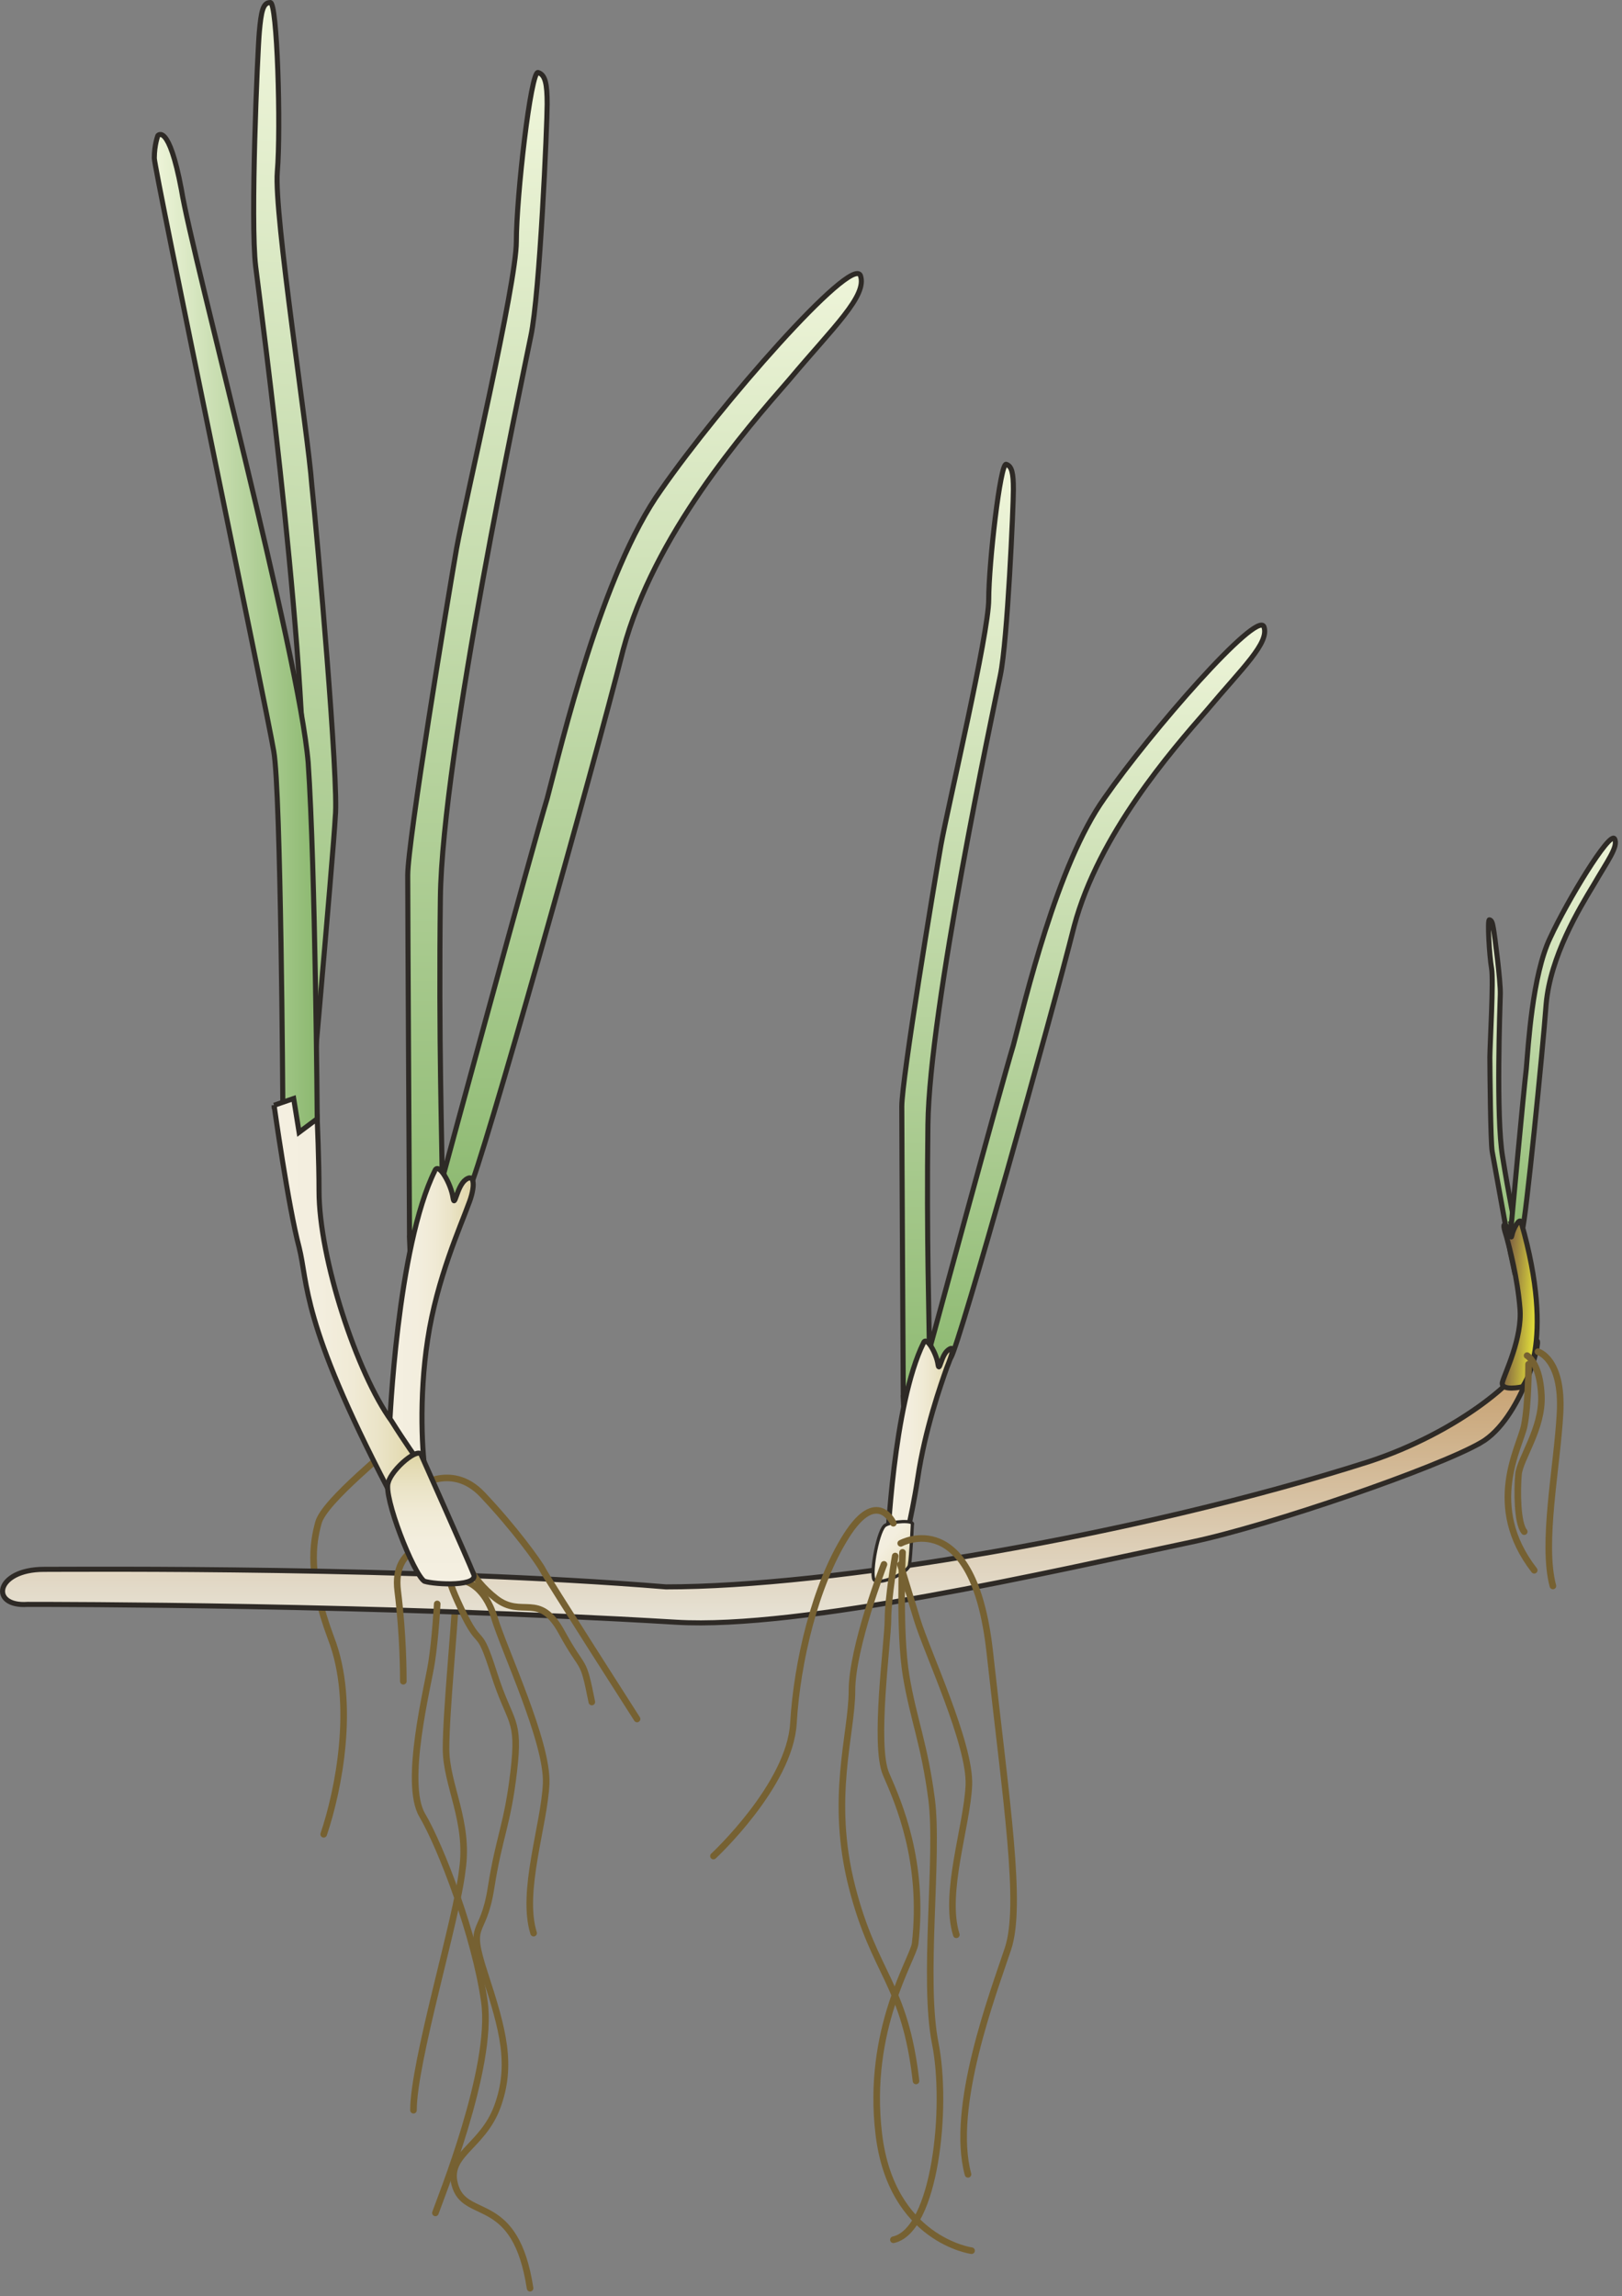 
        <svg xmlns:rdf="http://www.w3.org/1999/02/22-rdf-syntax-ns#" xmlns="http://www.w3.org/2000/svg" xmlns:cc="http://creativecommons.org/ns#" xmlns:xlink="http://www.w3.org/1999/xlink" xmlns:dc="http://purl.org/dc/elements/1.1/" x="0px" y="0px" width="354" height="501" viewBox="0 0 354 501" xml:space="preserve">
            <rect x="0" y="0" width="354" height="501" fill="#808080" stroke="none"/>
            <title>Syringodium isoetifolium 2</title>
            <desc xmlns:ian_image_library="https://ian.umces.edu/media-library/">
                <ian_image_library:title>Syringodium isoetifolium 2</ian_image_library:title>
                <ian_image_library:descr>Illustration of Syringodium isoetifolium</ian_image_library:descr>
                <ian_image_library:scene>
                    <ian_image_library:contains>seagrass, SAV, Plantae, vascular, Magnoliophyta, angiosperm, flowering plant, Liliopsida, monocot, Alismatidae, Najadales, Cymodoceaceae, manatee-grass, family, Syringodium, isoetifolium</ian_image_library:contains>
                    <ian_image_library:when>2008-08-26</ian_image_library:when>
                </ian_image_library:scene>
            </desc>
            
 <defs></defs>
 <linearGradient id="ian_symbols_1bea327f603d84c49dfc18ff4dd3f9e8" y2="-3552.3" gradientUnits="userSpaceOnUse" x2="-3911.2" gradientTransform="matrix(1 0 0 1 3960.7 3821.7)" y1="-3818.4" x1="-3887.9">
  <stop stop-color="#EFF5DA" offset="0"/>
  <stop stop-color="#8BB86F" offset="1"/>
 </linearGradient>
 <path stroke="#2E2A26" stroke-width="1.106" d="m66.459 256.9s6.333-70.846 6.718-78.716c.806-7.39-3.941-61.012-5.126-72.323-.793-11.318-8.304-59.054-7.525-68.388.799-9.36 0-37.394-1.564-36.913-1.578 0-1.964 1.97-2.364 6.4-.399 4.43-1.991 41.33-.799 51.17 1.198 9.834 12.252 92.493 10.274 123.99-2.377 31.982-2.669 52.64-3.468 61.492-.779 8.372 3.075 22.636 3.075 22.636l.779-9.35z" fill="url(#ian_symbols_1bea327f603d84c49dfc18ff4dd3f9e8)"/>
 <linearGradient id="ian_symbols_38701263f301b014dd8c1f788d3c501e" y2="140.42" gradientUnits="userSpaceOnUse" x2="69.236" y1="140.42" x1="33.677">
  <stop stop-color="#EFF5DA" offset="0"/>
  <stop stop-color="#8BB86F" offset="1"/>
 </linearGradient>
 <path stroke="#2E2A26" stroke-width="1.106" d="m61.725 240.66s-.4-67.893-1.978-76.746c-1.571-9.354-26.069-126.94-26.069-129.4 0-2.953.779-4.931.779-4.931s2.377-2.939 5.141 11.826c2.371 14.745 25.684 101.34 27.661 124.97 1.578 23.123 1.978 77.727 1.978 77.727l-3.556 7.383-3.956-10.83z" fill="url(#ian_symbols_38701263f301b014dd8c1f788d3c501e)"/>
 <linearGradient id="ian_symbols_413de60b449bbff4bdf799542e23bc44" y2="-3540.5" gradientUnits="userSpaceOnUse" x2="-3856.5" gradientTransform="matrix(1 0 0 1 3960.7 3821.7)" y1="-3804.5" x1="-3856.5">
  <stop stop-color="#EFF5DA" offset="0"/>
  <stop stop-color="#8BB86F" offset="1"/>
 </linearGradient>
 <path stroke="#2E2A26" stroke-width="1.106" d="m89.379 270.19s-.393-71.34-.393-79.217c0-7.383 8.704-60.023 10.667-71.334 1.978-10.83 13.038-57.571 13.038-66.931 0-9.828 3.156-37.387 4.748-36.886 1.578.494 1.978 2.465 1.978 6.895 0 4.416-1.578 41.315-3.57 50.663-1.964 9.841-19.351 91.03-19.736 122.52-.4 31.488.386 53.128.386 61.506 0 8.846-6.719 22.134-6.719 22.134l-.402-9.35z" fill="url(#ian_symbols_413de60b449bbff4bdf799542e23bc44)"/>
 <linearGradient id="ian_symbols_0064516fb9accde419e4ccb1609d56e7" y2="-3553.8" gradientUnits="userSpaceOnUse" x2="-3818.2" gradientTransform="matrix(1 0 0 1 3960.7 3821.7)" y1="-3763.9" x1="-3818.2">
  <stop stop-color="#EFF5DA" offset="0"/>
  <stop stop-color="#8BB86F" offset="1"/>
 </linearGradient>
 <path stroke="#2E2A26" stroke-width="1.106" d="m96.896 255.92s18.951-69.864 22.521-81.676c3.156-11.812 11.853-49.206 24.891-67.398 12.646-18.206 41.485-51.177 43.47-46.748 1.578 4.437-5.934 11.318-15.416 22.628-9.875 11.325-29.632 33.947-36.358 59.048-6.313 25.101-31.21 113.66-33.574 117.58-2.378 3.949-5.141 6.407-5.141 6.407l-.393-9.84z" fill="url(#ian_symbols_0064516fb9accde419e4ccb1609d56e7)"/>
 <path stroke="#766132" stroke-width="1.438" stroke-linecap="round" d="m99.315 350.39c0 3.306-1.971 23.197-1.971 31.149 0 7.965 5.127 15.916 3.549 26.522-1.172 10.614-10.654 41.777-10.654 52.384" fill="none"/>
 <path stroke="#766132" stroke-width="1.438" stroke-linecap="round" d="m87.252 313.64c-1.192 1.979-16.607 13.791-17.786 18.707-1.192 4.43-2.377 11.312 2.777 25.088 5.52 14.265 1.578 33.466-1.599 42.799" fill="none"/>
 <linearGradient id="ian_symbols_48d920397da4ad04d991800ef1034d25" y2="292.56" gradientUnits="userSpaceOnUse" x2="168.06" y1="354.1" x1="168.06">
  <stop stop-color="#E7E3D6" offset="0"/>
  <stop stop-color="#C29762" offset="1"/>
 </linearGradient>
 <path stroke="#2E2A26" stroke-width="1.106" d="m323.2 314.78c-9.293 5.411-45.982 18.084-63.166 21.694-30.458 6.406-85.347 19.112-112.41 17.494-64.777-3.895-135.81-3.895-141.59-3.895-8.351.596-7.146-7.646 3.576-7.646 8.493 0 81.914-.603 135.72 3.826 35.464.034 102.71-11.128 153.5-27.35 18.843-6.19 34.916-18.592 36.574-26.333 1.1-.51-3.32 17.05-12.2 22.22z" fill="url(#ian_symbols_48d920397da4ad04d991800ef1034d25)"/>
 <linearGradient id="ian_symbols_10ed57a595d3f434219a7213ca4cd263" y2="288.75" gradientUnits="userSpaceOnUse" x2="103.28" y1="288.75" x1="85.044">
  <stop stop-color="#F4EFE1" offset="0"/>
  <stop stop-color="#F3EEDE" offset=".326"/>
  <stop stop-color="#F0EAD5" offset=".547"/>
  <stop stop-color="#EAE3C6" offset=".738"/>
  <stop stop-color="#E3DAB1" offset=".91"/>
  <stop stop-color="#DED4A3" offset=".994"/>
 </linearGradient>
 <path stroke="#2E2A26" stroke-width="1.106" d="m94.919 255.43c.792-1.964 3.542 2.939 3.948 5.899.386 2.465.786-2.459 2.764-3.929 1.984-1.483 2.174 1.544.582 5.466-1.578 4.43-6.902 16.188-8.879 29.456-1.978 12.787-1.178 25.582-.394 29.531.394 3.928-7.896-10.831-7.896-10.831s1.581-38.87 9.878-55.6z" fill="url(#ian_symbols_10ed57a595d3f434219a7213ca4cd263)"/>
 <linearGradient id="ian_symbols_08f48575444511147d91220bd0559173" y2="282.52" gradientUnits="userSpaceOnUse" x2="91.356" y1="282.52" x1="59.814">
  <stop stop-color="#F4EFE1" offset="0"/>
  <stop stop-color="#F3EEDE" offset=".326"/>
  <stop stop-color="#F0EAD5" offset=".547"/>
  <stop stop-color="#EAE3C6" offset=".738"/>
  <stop stop-color="#E3DAB1" offset=".91"/>
  <stop stop-color="#DED4A3" offset=".994"/>
 </linearGradient>
 <path stroke="#2E2A26" stroke-width="1.106" d="m59.814 241.16s3.102 22.141 5.466 31c1.977 7.863.399 16.229 19.363 52.641 1.192 2.465 4.342-3.942 5.134-4.444.786-.48 1.578-1.456 1.578-1.456s-3.156-4.43-5.913-8.858c-7.518-10.329-15.815-35.43-15.815-50.188 0-6.387-.393-15.748-.393-15.748l-3.955 2.953-1.186-7.369-4.279 1.48z" fill="url(#ian_symbols_08f48575444511147d91220bd0559173)"/>
 <linearGradient id="ian_symbols_3566ad289edc92e415ea07bc556fe528" y2="-3508.1" gradientUnits="userSpaceOnUse" x2="-3751.7" gradientTransform="matrix(1 0 0 1 3960.7 3821.7)" y1="-3719.3" x1="-3751.7">
  <stop stop-color="#EFF5DA" offset="0"/>
  <stop stop-color="#8BB86F" offset="1"/>
 </linearGradient>
 <path stroke="#2E2A26" stroke-width="1.106" d="m197.14 304.8s-.325-57.069-.325-63.368c0-5.913 6.969-48.021 8.547-57.063 1.578-8.663 10.424-46.063 10.424-53.548 0-7.871 2.533-29.903 3.807-29.51 1.253.386 1.578 1.964 1.578 5.513 0 3.542-1.28 33.059-2.852 40.523-1.578 7.891-15.497 72.831-15.802 98.026-.325 25.189.305 42.507.305 49.193 0 7.077-5.358 17.711-5.358 17.711l-.34-7.47z" fill="url(#ian_symbols_3566ad289edc92e415ea07bc556fe528)"/>
 <linearGradient id="ian_symbols_f3d77213a9bd01b45dd0a75732178e00" y2="-3518.7" gradientUnits="userSpaceOnUse" x2="-3721.1" gradientTransform="matrix(1 0 0 1 3960.7 3821.7)" y1="-3686.8" x1="-3721.1">
  <stop stop-color="#EFF5DA" offset="0"/>
  <stop stop-color="#8BB86F" offset="1"/>
 </linearGradient>
 <path stroke="#2E2A26" stroke-width="1.106" d="m203.15 293.38s15.165-55.884 18.017-65.326c2.513-9.455 9.476-39.372 19.899-53.94 10.125-14.562 33.194-40.93 34.779-37.387 1.267 3.549-4.741 9.055-12.327 18.111-7.911 9.056-23.712 27.153-29.083 47.229-5.046 20.075-24.959 90.928-26.862 94.071-1.89 3.156-4.104 5.134-4.104 5.134l-.33-7.88z" fill="url(#ian_symbols_f3d77213a9bd01b45dd0a75732178e00)"/>
 <linearGradient id="ian_symbols_826a17a68440ad84d1969392e59e3ae8" y2="316.27" gradientUnits="userSpaceOnUse" x2="207.87" y1="316.27" x1="193.67">
  <stop stop-color="#F4EFE1" offset="0"/>
  <stop stop-color="#F3EEDE" offset=".326"/>
  <stop stop-color="#F0EAD5" offset=".547"/>
  <stop stop-color="#EAE3C6" offset=".738"/>
  <stop stop-color="#E3DAB1" offset=".91"/>
  <stop stop-color="#DED4A3" offset=".994"/>
 </linearGradient>
 <path stroke="#2E2A26" stroke-width="1.106" d="m201.57 292.99c.617-1.578 2.845 2.363 3.149 4.721.318 1.978.637-1.971 2.215-3.149 1.585-1.186.935.792-.318 3.935-1.26 3.543-4.741 13.391-6.319 24.011-1.578 10.24-2.994 13.105-2.364 16.262.325 3.157-4.267-1.307-4.267-1.307s1.26-31.09 7.9-44.47z" fill="url(#ian_symbols_826a17a68440ad84d1969392e59e3ae8)"/>
 <linearGradient id="ian_symbols_ff558d044100c4f4f1f86220f3e8c1f2" y2="-3567.4" gradientUnits="userSpaceOnUse" x2="-4084.8" gradientTransform="matrix(.985 -.172 .172 .985 4972.9 3085.4)" y1="-3642.6" x1="-4084.8">
  <stop stop-color="#EFF5DA" offset="0"/>
  <stop stop-color="#8BB86F" offset="1"/>
 </linearGradient>
 <path stroke="#2E2A26" stroke-width="1.106" d="m329.67 273.45s-3.61-19.987-4.003-22.202c-.353-2.066-.494-17.264-.508-20.542.027-3.129.833-16.791.373-19.418-.475-2.75-.942-10.641-.475-10.586.475.075.664.603.874 1.849.237 1.24 1.604 11.67 1.511 14.379-.075 2.865-.962 26.496.474 35.355 1.429 8.853 2.716 14.881 3.122 17.238.447 2.479-.799 6.542-.799 6.542l-.56-2.61z" fill="url(#ian_symbols_ff558d044100c4f4f1f86220f3e8c1f2)"/>
 <linearGradient id="ian_symbols_8dc95befadc6904465bff142a53e5165" y2="-3571.8" gradientUnits="userSpaceOnUse" x2="-4069.3" gradientTransform="matrix(.985 -.172 .172 .985 4972.9 3085.4)" y1="-3656.6" x1="-4069.3">
  <stop stop-color="#EFF5DA" offset="0"/>
  <stop stop-color="#8BB86F" offset="1"/>
 </linearGradient>
 <path stroke="#2E2A26" stroke-width="1.106" d="m329.84 267.21s2.682-29.097 3.277-34.048c.427-4.917 1.294-20.4 5.209-28.542 3.759-8.121 12.93-23.245 14.033-21.613.942 1.652-1.578 4.904-4.551 10.071-3.143 5.188-9.436 15.558-10.363 26.009-.765 10.437-4.49 47.391-5.175 49.118-.67 1.727-1.585 2.892-1.585 2.892l-.86-3.89z" fill="url(#ian_symbols_8dc95befadc6904465bff142a53e5165)"/>
 <linearGradient id="ian_symbols_b0be585c17df62d409fd6d5179323fa7" y2="287.97" gradientUnits="userSpaceOnUse" x2="-32.342" gradientTransform="matrix(-.999 -.053 -.053 .999 310.18 -4.801)" y1="287.97" x1="-40.749">
  <stop stop-color="#E9E739" offset="0"/>
  <stop stop-color="#856842" offset=".781"/>
 </linearGradient>
 <path stroke="#2E2A26" stroke-width="1.106" d="m331.97 266.66c-.291-1.029-1.733 1.416-1.998 2.906-.243 1.232-.312-1.273-1.198-2.073-.888-.799-.583.474.067 2.513.603 2.282 2.323 8.635 2.885 15.429.583 6.542-3.358 14.257-3.847 16.241-.291 1.978 4.375.921 4.375.921s7.46-9.13-.27-35.94z" fill="url(#ian_symbols_b0be585c17df62d409fd6d5179323fa7)"/>
 <linearGradient id="ian_symbols_7d7cfa479daa28e4b1e30994baaf480f" y2="302.96" gradientUnits="userSpaceOnUse" x2="237.44" gradientTransform="matrix(.872 .711 -.625 .766 180.76 -59.417)" y1="302.96" x1="228.75">
  <stop stop-color="#F4EFE1" offset="0"/>
  <stop stop-color="#F3EEDE" offset=".326"/>
  <stop stop-color="#F0EAD5" offset=".547"/>
  <stop stop-color="#EAE3C6" offset=".738"/>
  <stop stop-color="#E3DAB1" offset=".91"/>
  <stop stop-color="#DED4A3" offset=".994"/>
 </linearGradient>
 <path stroke="#2E2A26" stroke-width=".703" d="m199.12 332.66s-.312 7.004-.616 8.69c-.075 1.869-6.699 4.7-7.755 3.339-.833-1.632.962-11.305 2.547-11.927 1.4-.82 6.33-1.14 5.83-.10z" fill="url(#ian_symbols_7d7cfa479daa28e4b1e30994baaf480f)"/>
 <path stroke="#766132" stroke-width="1.438" stroke-linecap="round" d="m99.308 345.31s-3.123-3.685 1.361 5.805c4.47 9.482 3.563 2.818 7.139 14.033 3.569 11.217 5.71 9.551 4.314 21.396-1.402 11.854-3.156 13.967-4.951 25.358-1.781 11.386-5.27 6.807-1.327 18.917 3.942 12.11 6.042 19.723 2.709 28.826-3.326 9.109-11.623 10.464-9.096 17.657 2.533 7.187 13.106 1.511 16.228 21.979" fill="none"/>
 <path stroke="#766132" stroke-width="1.438" stroke-linecap="round" d="m101.2 339.29s1.233 4.932 6.99 9.456c5.764 4.53 9.455-1.64 14.393 7.402 4.938 9.056 4.531 4.938 6.583 15.226" fill="none"/>
 <path stroke="#766132" stroke-width="1.438" stroke-linecap="round" d="m90.503 324.89s7.809-6.171 14.799 1.232c7.003 7.396 12.34 14.813 13.173 16.452.813 1.646 20.563 32.503 20.563 32.503" fill="none"/>
 <path stroke="#766132" stroke-width="1.438" stroke-linecap="round" d="m94.621 336.81s-9.069.413-7.823 10.288c1.226 9.875 1.226 18.098 1.226 19.75" fill="none"/>
 <path stroke="#766132" stroke-width="1.438" stroke-linecap="round" d="m95.42 349.97s-.393 7.409-1.226 12.761c-.82 5.337-6.17 26.334-2.052 33.323 4.119 6.989 11.521 26.32 13.573 40.713 2.052 14.405-9.875 43.611-10.688 46.083" fill="none"/>
 <path stroke="#766132" stroke-width="1.438" stroke-linecap="round" d="m101.48 345.02s4.22.779 6.407 7.931c2.161 7.16 11.677 27.208 11.311 36.203-.379 9.001-5.568 23.597-2.736 32.652" fill="none"/>
 <path stroke="#766132" stroke-width="1.438" stroke-linecap="round" d="m196.5 341.39s1.456 4.761 3.63 11.913c2.161 7.16 11.677 27.221 11.324 36.202-.393 9.001-5.581 23.604-2.736 32.659" fill="none"/>
 <path stroke="#766132" stroke-width="1.438" stroke-linecap="round" d="m192.93 341.34s-6.99 18.098-6.99 27.56c0 9.455-4.938 23.448 0 42.778 4.924 19.33 11.521 20.983 13.979 42.38" fill="none"/>
 <path stroke="#766132" stroke-width="1.438" stroke-linecap="round" d="m195.38 339.52s-1.585 9.13-1.585 13.893c0 4.768-3.17 27.383-.399 33.723 2.777 6.346 8.331 19.039 6.339 36.912-.352 3.238-10.695 18.64-7.931 41.655 2.777 23.014 20.238 25.392 20.238 25.392" fill="none"/>
 <path stroke="#766132" stroke-width="1.438" stroke-linecap="round" d="m196.98 338.72s-.799 17.461.786 26.983c1.591 9.517 3.969 14.685 5.567 26.978 1.578 12.307-1.991 39.29.786 53.175 2.77 13.885 0 40.861-9.137 42.853" fill="none"/>
 <path stroke="#766132" stroke-width="1.438" stroke-linecap="round" d="m194.98 332.37s-3.556-7.918-10.302 2.79c-6.753 10.708-10.715 27.37-11.514 40.861-.792 13.499-17.455 28.969-17.455 28.969" fill="none"/>
 <path stroke="#766132" stroke-width="1.438" stroke-linecap="round" d="m196.58 336.75s15.869-8.73 19.446 23.807c3.569 32.531 7.146 55.146 3.955 64.676-3.163 9.523-12.692 34.516-8.717 49.2" fill="none"/>
 <path stroke="#766132" stroke-width="1.438" stroke-linecap="round" d="m335.65 294.94s5.459 1.47 4.829 13.343c-.631 11.867-4.064 28.406-1.558 37.773" fill="none"/>
 <path stroke="#766132" stroke-width="1.438" stroke-linecap="round" d="m333.28 295.79s.183.095.454.353c.799.771 2.451 2.993 2.675 8.385.312 7.187-4.681 13.749-4.999 17.183-.304 3.428-.304 10.607 1.254 12.49" fill="none"/>
 <path stroke="#766132" stroke-width="1.438" stroke-linecap="round" d="m333.6 297.67s0 8.73-.935 13.425c-.942 4.673-8.73 17.48 2.181 31.535" fill="none"/>
 <linearGradient id="ian_symbols_cb4cc64830c1c1343d00ca95fbea5bc1" y2="317.08" gradientUnits="userSpaceOnUse" x2="94.035" y1="345.59" x1="94.035">
  <stop stop-color="#F4EFE1" offset="0"/>
  <stop stop-color="#F3EEDE" offset=".326"/>
  <stop stop-color="#F0EAD5" offset=".547"/>
  <stop stop-color="#EAE3C6" offset=".738"/>
  <stop stop-color="#E3DAB1" offset=".91"/>
  <stop stop-color="#DED4A3" offset=".994"/>
 </linearGradient>
 <path stroke="#2E2A26" stroke-width="1.106" d="m92 317.63s10.119 22.689 11.297 25.669c1.585 2.96-8.27 2.479-10.667 1.728-2.357-1.49-9.076-18.592-7.891-21.572.797-2.98 6.872-8.06 7.258-5.83z" fill="url(#ian_symbols_cb4cc64830c1c1343d00ca95fbea5bc1)"/>
</svg>
